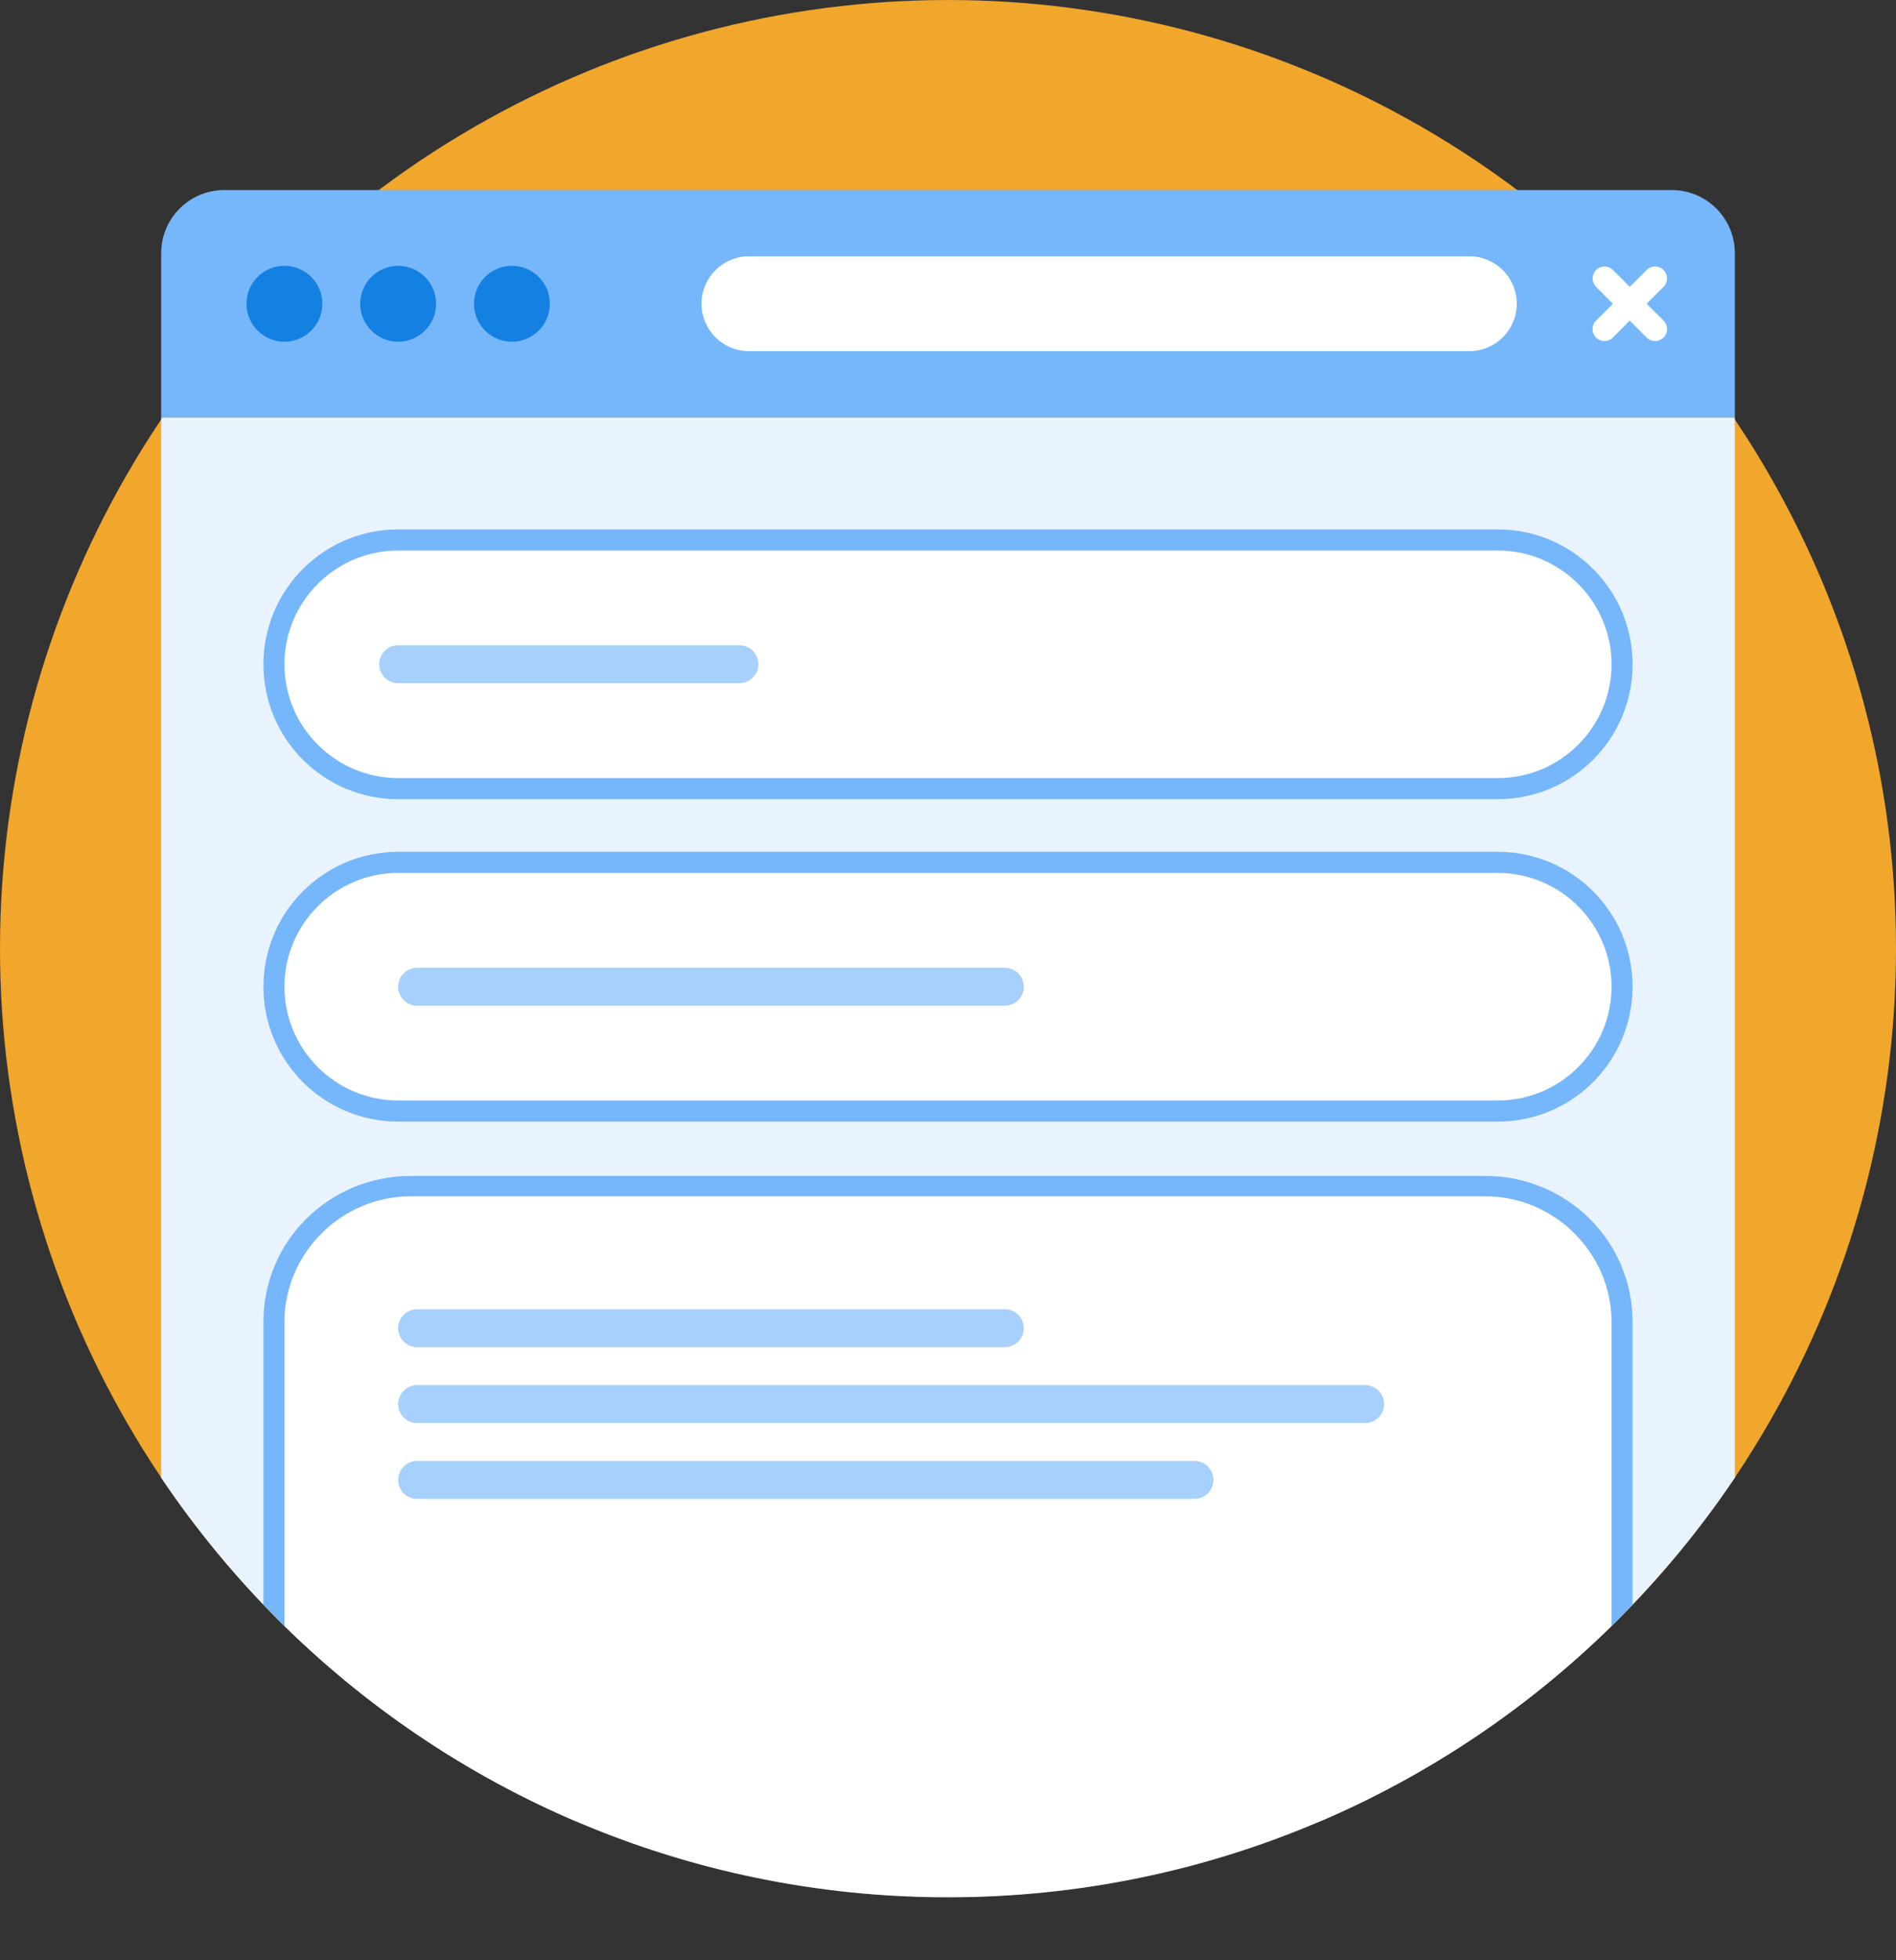 <svg width="100%" height="100%" viewBox="0 0 90 93" version="1.1" xmlns="http://www.w3.org/2000/svg" xml:space="preserve" fill-rule="evenodd" clip-rule="evenodd" stroke-linejoin="round" stroke-miterlimit="2"><rect x="0" y="0" width="90" height="93" fill="#333333" stroke="none"/><g><g><g><g transform="matrix(.9 0 0 .9 -4431.6 -1455.299)"><circle cx="4974" cy="1667" r="50" fill="#f1a62c"/></g><g transform="matrix(.9 0 0 .973 -3357 -375.056)"><clipPath id="_clip1"><path d="M3780 385.475c27.6 0 50-.925 50 46.25 0 25.526-22.4 46.25-50 46.25s-50-20.724-50-46.25c0-49.95 22.4-46.25 50-46.25z"/></clipPath><g clip-path="url(#_clip1)"><g><g><path d="M3821.5 397.81v8.02h-83v-8.02c0-1.702 1.49-3.08 3.33-3.08h76.34c1.84 0 3.33 1.378 3.33 3.08z" fill="#76b6fa"/></g><g transform="matrix(1 0 0 .925 -1209 -1112.1)"><circle cx="4954" cy="1635" r="2" fill="#1380e2"/></g><g transform="matrix(1 0 0 .925 -1203 -1112.1)"><circle cx="4954" cy="1635" r="2" fill="#1380e2"/></g><g transform="matrix(1 0 0 .925 -1197 -1112.1)"><circle cx="4954" cy="1635" r="2" fill="#1380e2"/></g><g><path d="M3810 400.274c0 1.272-1.118 2.312-2.503 2.312h-37.994c-1.385 0-2.503-1.04-2.503-2.312 0-1.272 1.118-2.313 2.503-2.313h37.994c1.385 0 2.503 1.04 2.503 2.313z" fill="#fff"/></g><g><path d="M3817.737 398.63a.552.552 0 010 .822l-2.669 2.469a.667.667 0 01-.89 0 .552.552 0 010-.823l2.67-2.469a.667.667 0 01.89 0z" fill="#fff"/></g><g><path d="M3817.74 401.922a.667.667 0 01-.889 0l-2.669-2.47a.552.552 0 010-.822.667.667 0 01.89 0l2.669 2.469a.552.552 0 010 .823z" fill="#fff"/></g></g><g><g><path d="M3821.5 405.829v65.37c0 1.71-1.49 3.08-3.33 3.08h-76.34c-1.84 0-3.33-1.37-3.33-3.08v-65.37h83z" fill="#e9f3fe"/></g><g><g><path d="M3815 417.855c0 3.052-2.688 5.55-6.006 5.55h-57.988c-3.318 0-6.006-2.498-6.006-5.55 0-3.053 2.688-5.55 6.006-5.55h57.988c3.318 0 6.006 2.497 6.006 5.55z" fill="#fff"/><path d="M3816.106 417.855c0 3.635-3.178 6.577-7.112 6.577h-57.988c-3.934 0-7.112-2.942-7.112-6.577s3.178-6.577 7.112-6.577h57.988c3.934 0 7.112 2.942 7.112 6.577zm-1.106 0c0-3.053-2.688-5.55-6.006-5.55h-57.988c-3.318 0-6.006 2.497-6.006 5.55 0 3.052 2.688 5.55 6.006 5.55h57.988c3.318 0 6.006-2.498 6.006-5.55z" fill="#76b6fa"/></g><g><path d="M3770 417.85c0 .51-.448.925-1 .925h-18c-.552 0-1-.416-1-.924 0-.51.448-.925 1-.925h18c.552 0 1 .416 1 .925z" fill="#a7d0fc"/></g></g><g><g><path d="M3815 433.575c0 3.052-2.688 5.55-6.006 5.55h-57.988c-3.318 0-6.006-2.498-6.006-5.55 0-3.052 2.688-5.55 6.006-5.55h57.988c3.318 0 6.006 2.498 6.006 5.55z" fill="#fff"/><path d="M3816.106 433.575c0 3.635-3.178 6.577-7.112 6.577h-57.988c-3.934 0-7.112-2.942-7.112-6.577s3.178-6.577 7.112-6.577h57.988c3.934 0 7.112 2.942 7.112 6.577zm-1.106 0c0-3.052-2.688-5.55-6.006-5.55h-57.988c-3.318 0-6.006 2.498-6.006 5.55 0 3.052 2.688 5.55 6.006 5.55h57.988c3.318 0 6.006-2.498 6.006-5.55z" fill="#76b6fa"/></g><g><path d="M3784 433.576c0 .508-.449.925-1.003.925h-30.994c-.554 0-1.003-.417-1.003-.925 0-.51.449-.925 1.003-.925h30.994c.554 0 1.003.416 1.003.925z" fill="#a7d0fc"/></g></g><g><g><path d="M3815 449.927v23.809c0 3.337-2.982 6.133-6.664 6.133h-56.672c-3.682 0-6.664-2.796-6.664-6.133v-23.81c0-3.336 2.982-6.132 6.664-6.132h56.672c3.682 0 6.664 2.796 6.664 6.133z" fill="#fff"/><path d="M3816.106 449.927v23.809c0 3.968-3.486 7.125-7.77 7.125h-56.672c-4.284 0-7.77-3.157-7.77-7.125v-23.81c0-3.968 3.486-7.124 7.77-7.124h56.672c4.284 0 7.77 3.156 7.77 7.125zm-1.106 0c0-3.337-2.982-6.133-6.664-6.133h-56.672c-3.682 0-6.664 2.796-6.664 6.133v23.809c0 3.337 2.982 6.133 6.664 6.133h56.672c3.682 0 6.664-2.796 6.664-6.133v-23.81z" fill="#76b6fa"/></g><g><path d="M3784 450.226c0 .508-.449.925-1.003.925h-30.994c-.554 0-1.003-.417-1.003-.925 0-.51.449-.925 1.003-.925h30.994c.554 0 1.003.416 1.003.925z" fill="#a7d0fc"/></g><g><path d="M3803 453.925c0 .51-.447.925-.998.925h-50.004c-.55 0-.998-.416-.998-.925 0-.508.447-.925.998-.925h50.004c.55 0 .998.417.998.925z" fill="#a7d0fc"/></g><g><path d="M3794 457.626c0 .508-.447.925-.998.925h-41.004c-.55 0-.998-.417-.998-.925 0-.51.447-.925.998-.925h41.004c.55 0 .998.416.998.925z" fill="#a7d0fc"/></g></g></g></g></g></g></g></g></svg>